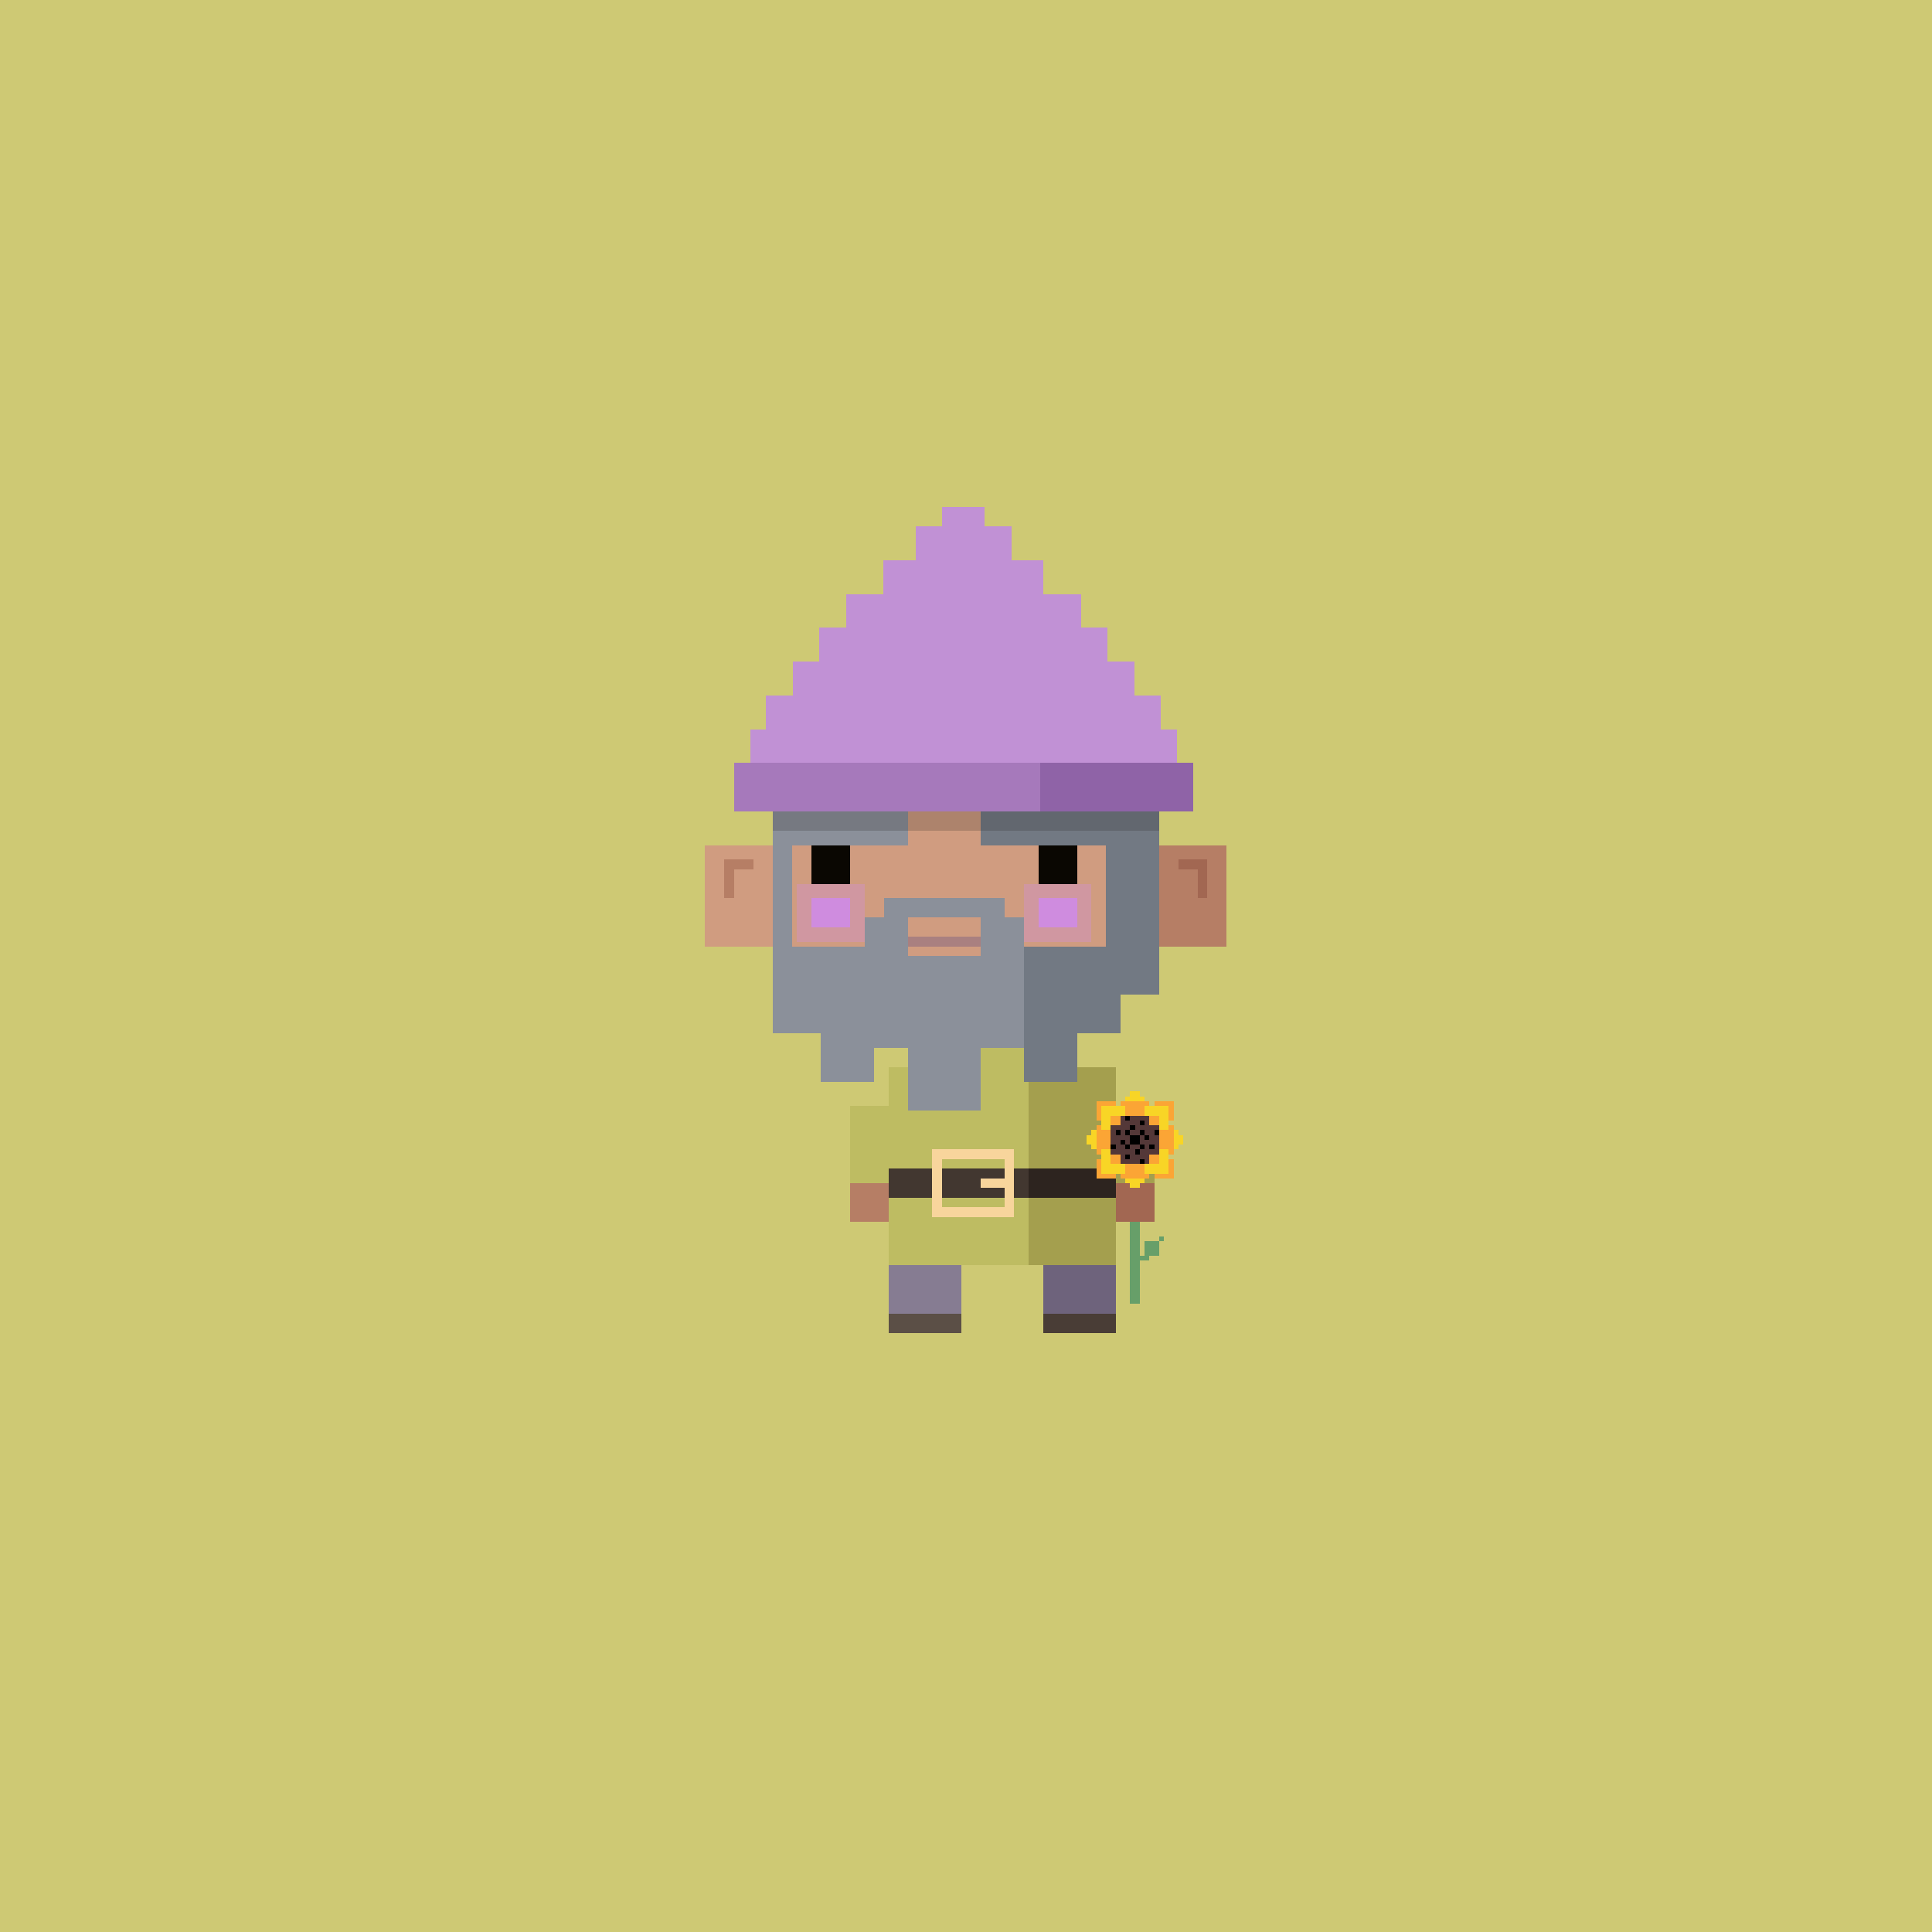 <svg xmlns="http://www.w3.org/2000/svg" viewBox="0 0 400 400">
  <defs>
    <style>.Body__cls-1{fill:#cec974}.Body__cls-2{fill:#d09c80}.Body__cls-3{fill:#b67e65}.Body__cls-4{fill:#e1b4a0}.Body__cls-5{fill:#a26752}.Body__cls-6{fill:#5b4f46}.Body__cls-7{fill:#493d36}</style>
  </defs>
  <path class="Body__cls-1" d="M-7-3H405V405H-7z" shape-rendering="crispEdges"/>
  <path class="Body__cls-2" d="M240 206 240 161 235 161 235 156 230 156 230 151 170 151 170 156 165 156 165 161 160 161 160 175 146 175 146 196 160 196 160 206 168 206 168 214 191 214 191 221 184 221 184 229 176 229 176 245 184 245 184 262 184 272 199 272 199 262 213 262 213 214 200 214 200 206 240 206z" shape-rendering="crispEdges"/>
  <path class="Body__cls-3" d="M240 175 240 161 235 161 235 156 230 156 230 161 232 161 232 206 240 206 240 196 254 196 254 175 240 175zM225 151H230V156H225zM200 214 213 214 213 262 216 262 216 272 231 272 231 262 231 245 239 245 239 229 231 229 231 221 223 221 223 214 232 214 232 206 200 206 200 214z" shape-rendering="crispEdges"/>
  <path class="Body__cls-4" d="M179 157H194V160H179z" shape-rendering="crispEdges"/>
  <path class="Body__cls-3" d="M156 178 152 178 150 178 150 180 150 186 152 186 152 180 156 180 156 178z" shape-rendering="crispEdges"/>
  <path class="Body__cls-5" d="M248 178 244 178 244 180 248 180 248 186 250 186 250 180 250 178 248 178z" shape-rendering="crispEdges"/>
  <path class="Body__cls-3" d="M202 245H205V247H202z" shape-rendering="crispEdges"/>
  <path id="Body__Left_Shoe" data-name="Left Shoe" class="Body__cls-6" d="M184 272H199V276H184z" shape-rendering="crispEdges"/>
  <path id="Body__Left_Shoe-2" data-name="Left Shoe" class="Body__cls-3" d="M176 245H184V253H176z" shape-rendering="crispEdges"/>
  <path id="Body__Left_Hand" data-name="Left Hand" class="Body__cls-5" d="M231 245H239V253H231z" shape-rendering="crispEdges"/>
  <path id="Body__Right_Shoe" data-name="Right Shoe" class="Body__cls-7" d="M216 272H231V276H216z" shape-rendering="crispEdges"/>
  <defs>
    <style>.Face__cls-1{fill:#0a0702}.Face__cls-2{fill:#a98080}.Face__cls-3,.Face__cls-4{fill:#ce8aee}.Face__cls-3{opacity:0.3}.Face__cls-4{opacity:0.8}</style>
  </defs>
  <path id="Face__Left_Eye" data-name="Left Eye" class="Face__cls-1" d="M168 175H176V183H168z" shape-rendering="crispEdges"/>
  <path id="Face__Right_Eye" data-name="Right Eye" class="Face__cls-1" d="M215 175H223V183H215z" shape-rendering="crispEdges"/>
  <path id="Face__Mouth" class="Face__cls-2" d="M188 194H203V196H188z" shape-rendering="crispEdges"/>
  <path id="Face__Right_Cheek" data-name="Right Cheek" class="Face__cls-3" d="M212 183H226V195H212z" shape-rendering="crispEdges"/>
  <path id="Face__Right_Cheek-2" data-name="Right Cheek" class="Face__cls-3" d="M165 183H179V195H165z" shape-rendering="crispEdges"/>
  <path id="Face__Right_Cheek-3" data-name="Right Cheek" class="Face__cls-4" d="M215 186H223V192H215z" shape-rendering="crispEdges"/>
  <path id="Face__Right_Cheek-4" data-name="Right Cheek" class="Face__cls-4" d="M168 186H176V192H168z" shape-rendering="crispEdges"/>
  <defs>
    <style>.Tunic__cls-1{fill:#bebc62}.Tunic__cls-2{fill:#a49f4e}.Tunic__cls-3{fill:#867c92}.Tunic__cls-4{fill:#423730}.Tunic__cls-5{fill:#2d241f}.Tunic__cls-6{fill:#f8d59c}.Tunic__cls-7{fill:#6e637c}</style>
  </defs>
  <path class="Tunic__cls-1" d="M191 214 191 221 184 221 184 229 176 229 176 245 184 245 184 262 191 262 213 262 213 214 191 214z" shape-rendering="crispEdges"/>
  <path class="Tunic__cls-2" d="M231 229 231 221 223 221 223 214 213 214 213 262 223 262 231 262 231 245 239 245 239 229 231 229z" shape-rendering="crispEdges"/>
  <path class="Tunic__cls-3" d="M184 262H199V272H184z" shape-rendering="crispEdges"/>
  <path class="Tunic__cls-4" d="M184 242H213V248H184z" shape-rendering="crispEdges"/>
  <path class="Tunic__cls-5" d="M213 242H231V248H213z" shape-rendering="crispEdges"/>
  <path class="Tunic__cls-6" d="M208,238H193v14h17V238Zm0,6h-5v2h5v4H195V240h13Z" shape-rendering="crispEdges"/>
  <path class="Tunic__cls-7" d="M216 262H231V272H216z" shape-rendering="crispEdges"/>
  <defs>
    <style>.Hair__cls-1{fill:#8b909a}.Hair__cls-2{fill:#727983}</style>
  </defs>
  <g id="Hair__Gray_Beard" data-name="Gray Beard" shape-rendering="crispEdges">
    <path class="Hair__cls-1" d="M232,206H212V190h-4v-4H183v4h-4v6H164V175h24v-7H160v46h10v10h11v-7h7v13h15V217h9v-3h20Zm-29-16v8H188v-8Z"/>
    <path class="Hair__cls-2" d="M230 168 229 168 203 168 203 175 229 175 229 196 221 196 212 196 212 224 223 224 223 214 232 214 232 206 240 206 240 196 240 168 230 168z"/>
  </g>
  <defs>
    <style>.Hat__cls-1{fill:#a679bb}.Hat__cls-2{fill:#8f63a7}.Hat__cls-3{fill:#c191d5}.Hat__cls-4{fill:#231f20;opacity:0.2}</style>
  </defs>
  <g id="Hat__Violet-Hat" shape-rendering="crispEdges">
    <path class="Hat__cls-1" d="M152 158H247V168H152z"/>
    <path class="Hat__cls-2" d="M215.33 158H247V168H215.33z"/>
    <path class="Hat__cls-3" d="M240.37 151 240.37 144 234.85 144 234.85 137 229.33 137 229.33 130 223.8 130 223.8 123 216.07 123 216.07 116 209.44 116 209.44 109 203.92 109 203.92 105 195.08 105 195.08 109 189.56 109 189.56 116 182.93 116 182.93 123 175.2 123 175.2 130 169.67 130 169.67 137 164.15 137 164.15 144 158.63 144 158.63 151 155.31 151 155.31 158 243.69 158 243.69 151 240.37 151z"/>
    <path class="Hat__cls-4" d="M160 168H240V172H160z"/>
  </g>
  <defs>
    <style>.Accessory__cls-1{fill:#679f69}.Accessory__cls-2{fill:#f8d526}.Accessory__cls-3{fill:#fba535}.Accessory__cls-4{fill:#543838}</style>
  </defs>
  <g id="Accessory__Sunflower" shape-rendering="crispEdges">
    <path class="Accessory__cls-1" d="M237 260 236 260 236 253 234 253 234 270 236 270 236 261 238 261 238 260 240 260 240 257 237 257 237 260zM240 256H241V257H240z"/>
    <path class="Accessory__cls-2" d="M233 227H237V228H233zM226 234H227V238H226zM243 234H244V238H243zM233 244H237V245H233zM234 226H236V227H234zM244 235H245V237H244zM225 235H226V237H225zM234 245H236V246H234z"/>
    <path class="Accessory__cls-3" d="M232 228H238V232H232zM227 228H231V232H227zM239 228H243V232H239zM239 240H243V244H239zM227 240H231V244H227zM238 233H243V239H238zM227 233H232V239H227zM232 240H238V244H232z"/>
    <path class="Accessory__cls-2" d="M228 229H233V234H228zM237 229H242V234H237zM237 238H242V243H237zM228 238H233V243H228z"/>
    <path class="Accessory__cls-3" d="M230 231H240V241H230z"/>
    <path class="Accessory__cls-4" d="M238 233 238 231 232 231 232 233 230 233 230 239 232 239 232 241 238 241 238 239 240 239 240 233 238 233z"/>
    <path d="M234 235H236V237H234z"/>
    <path transform="translate(467 469) rotate(180)" d="M233 234H234V235H233z"/>
    <path transform="translate(473 469) rotate(180)" d="M236 234H237V235H236z"/>
    <path transform="translate(475 471) rotate(180)" d="M237 235H238V236H237z"/>
    <path transform="translate(471 477) rotate(180)" d="M235 238H236V239H235z"/>
    <path transform="translate(465 473) rotate(180)" d="M232 236H233V237H232z"/>
    <path transform="translate(469 467) rotate(180)" d="M234 233H235V234H234z"/>
    <path transform="translate(473 465) rotate(180)" d="M236 232H237V233H236z"/>
    <path transform="translate(477 475) rotate(180)" d="M238 237H239V238H238z"/>
    <path transform="translate(467 479) rotate(180)" d="M233 239H234V240H233z"/>
    <path transform="translate(463 469) rotate(180)" d="M231 234H232V235H231z"/>
    <path transform="translate(467 463) rotate(180)" d="M233 231H234V232H233z"/>
    <path transform="translate(479 469) rotate(180)" d="M239 234H240V235H239z"/>
    <path transform="translate(473 481) rotate(180)" d="M236 240H237V241H236z"/>
    <path transform="translate(461 475) rotate(180)" d="M230 237H231V238H230z"/>
    <path transform="translate(467 475) rotate(180)" d="M233 237H234V238H233z"/>
    <path transform="translate(473 475) rotate(180)" d="M236 237H237V238H236z"/>
  </g>
</svg>